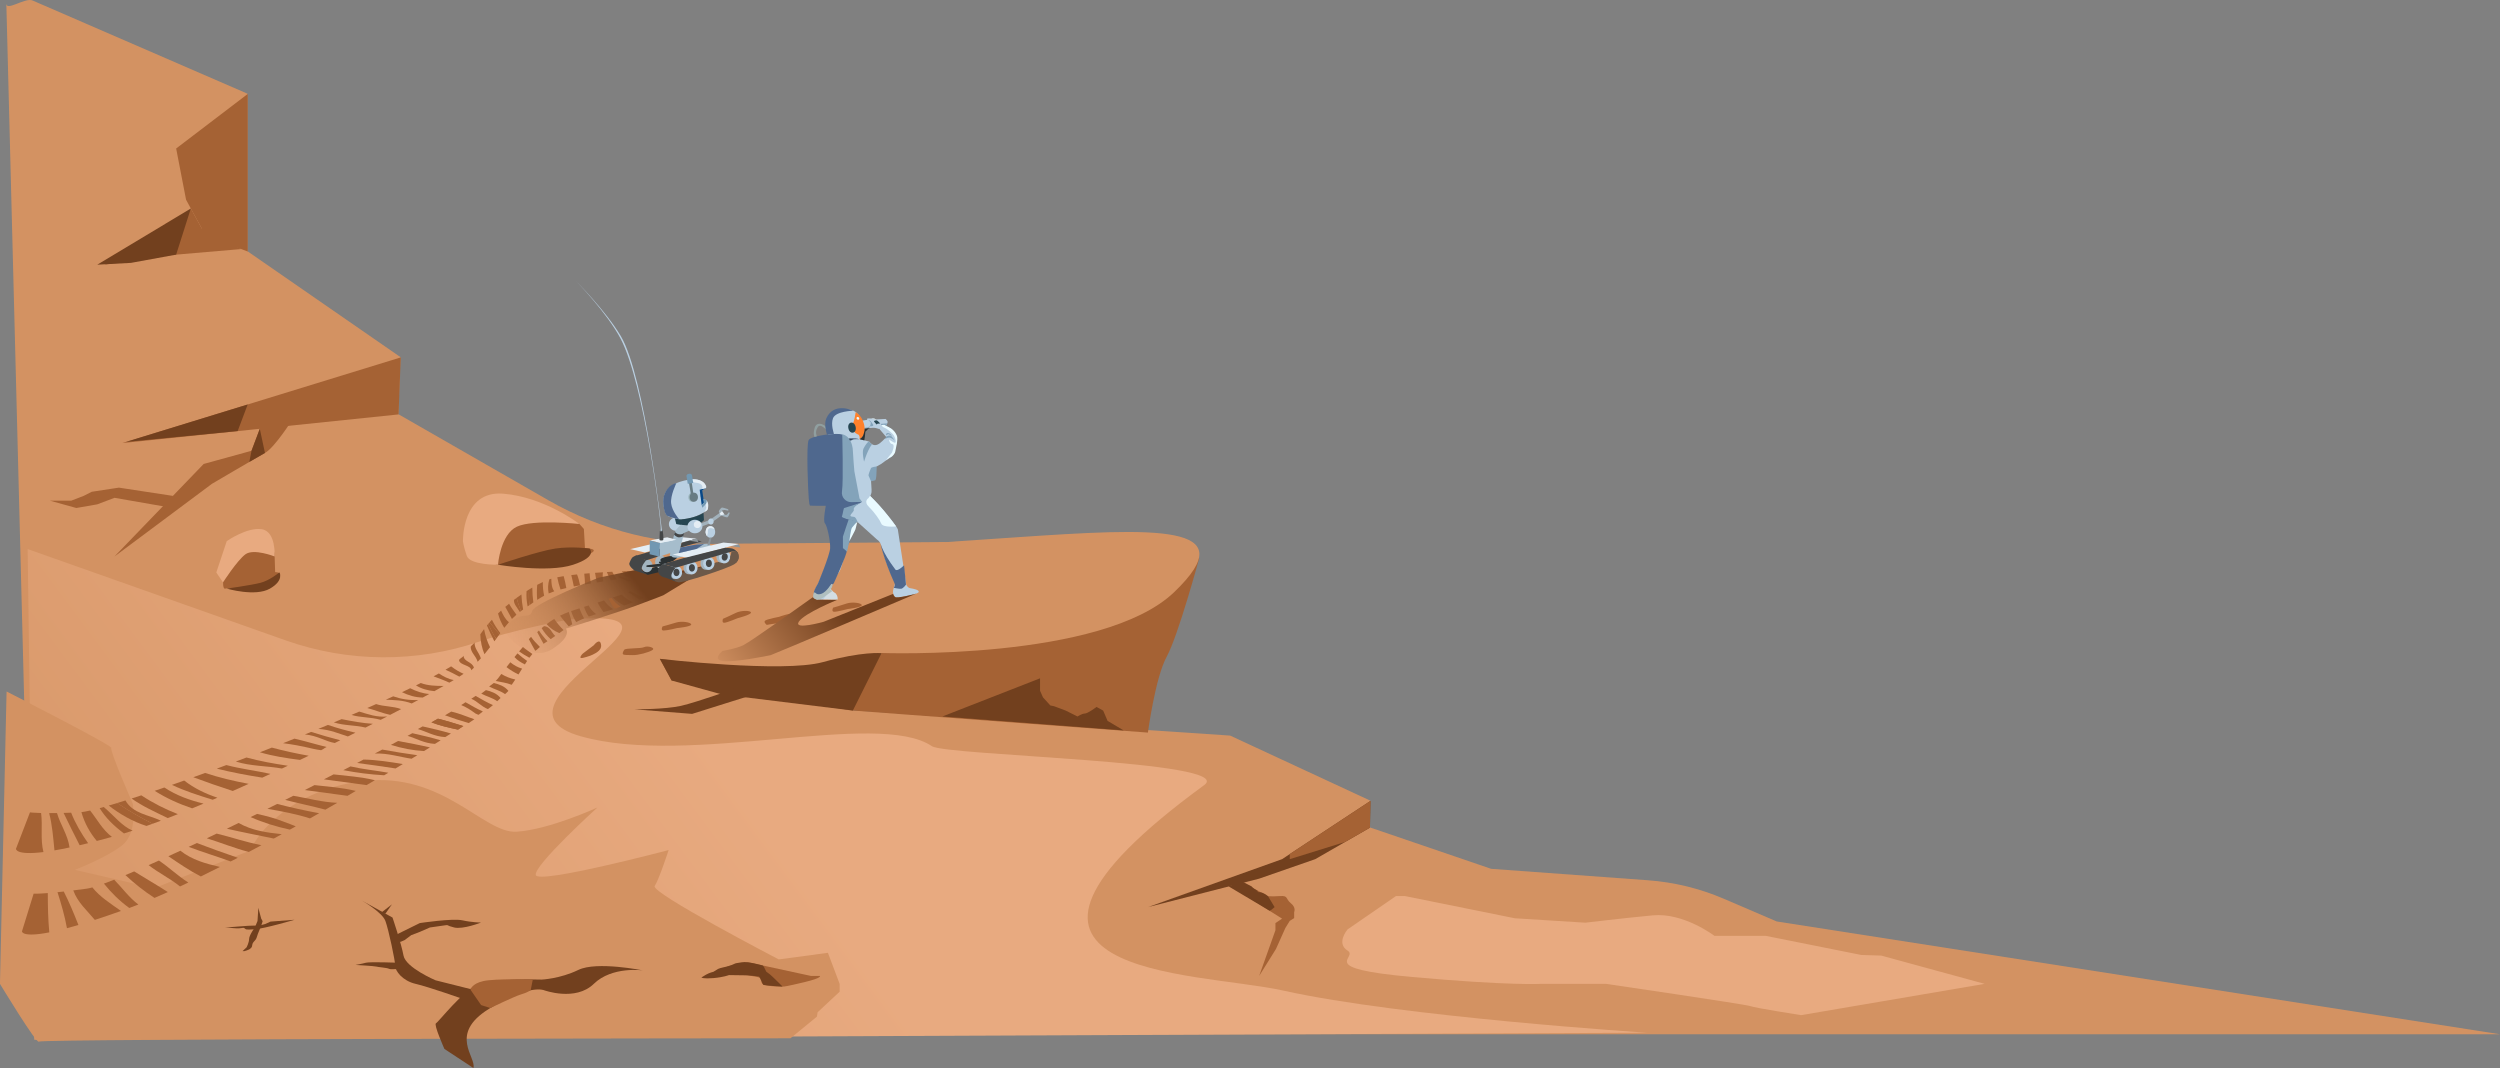 <?xml version="1.0" encoding="UTF-8"?><svg id="Calque_2" xmlns="http://www.w3.org/2000/svg" xmlns:xlink="http://www.w3.org/1999/xlink" viewBox="0 0 918.51 392.38"><rect x="0" y="0" width="918.51" height="392.38" fill="#808080" stroke="none"/><defs><style>.cls-1{fill:url(#Dégradé_sans_nom_297);}.cls-2{fill:#7298b2;}.cls-3{fill:#6c7a7f;}.cls-4{fill:#a6bdcc;}.cls-5{fill:#83a3ba;}.cls-6{fill:url(#Dégradé_sans_nom_286);}.cls-7{fill:url(#Dégradé_sans_nom_283);}.cls-8{fill:#9bb5bc;}.cls-9{fill:#72401e;}.cls-10{fill:#444647;}.cls-11{fill:#909fa0;}.cls-12{fill:#c5d3d8;}.cls-13{fill:#bad0e2;}.cls-14{fill:#2a2f30;}.cls-15{fill:#a2b2bc;}.cls-16{fill:url(#Dégradé_sans_nom_283-2);}.cls-17{fill:#a3b4bf;}.cls-18{fill:#e9faff;}.cls-19{fill:#254551;}.cls-20{fill:#ff812c;}.cls-21{fill:#687b82;}.cls-22{fill:#a56234;}.cls-23{fill:#8c959b;}.cls-24{fill:#084887;}.cls-25{fill:#d3dde2;}.cls-26{fill:#6d5949;}.cls-27{fill:#4f688e;}.cls-28{fill:#d39262;}.cls-29{fill:url(#Dégradé_sans_nom_9);}.cls-30{fill:#2b3133;}.cls-31{fill:#e4edf4;}.cls-32{fill:#b0bfbf;}.cls-33{fill:#e8aa80;}.cls-34{fill:url(#Dégradé_sans_nom_32);}</style><linearGradient id="Dégradé_sans_nom_32" x1="41.12" y1="488.51" x2="406.4" y2="217.22" gradientUnits="userSpaceOnUse"><stop offset="0" stop-color="#d39262"/><stop offset=".67" stop-color="#e8aa80"/></linearGradient><radialGradient id="Dégradé_sans_nom_283" cx="298.5" cy="201.71" fx="259.67" fy="182.63" r="43.26" gradientTransform="translate(-42.05 78.22) rotate(-14.12)" gradientUnits="userSpaceOnUse"><stop offset=".12" stop-color="#fff8b9" stop-opacity=".46"/><stop offset=".49" stop-color="#fffad4" stop-opacity=".15"/><stop offset=".68" stop-color="#fffce1" stop-opacity="0"/></radialGradient><linearGradient id="Dégradé_sans_nom_9" x1="252.35" y1="264.78" x2="318.34" y2="215.77" gradientUnits="userSpaceOnUse"><stop offset=".23" stop-color="#d39262"/><stop offset=".84" stop-color="#72401e"/></linearGradient><radialGradient id="Dégradé_sans_nom_283-2" cx="354.64" cy="187.56" fx="315.81" fy="168.48" r="43.26" gradientTransform="matrix(1,0,0,1,0,0)" xlink:href="#Dégradé_sans_nom_283"/><radialGradient id="Dégradé_sans_nom_286" cx="313.88" cy="161.46" fx="313.88" fy="161.46" r="3.64" gradientUnits="userSpaceOnUse"><stop offset="0" stop-color="#2e4058" stop-opacity=".8"/><stop offset=".13" stop-color="#2e4058" stop-opacity=".88"/><stop offset=".41" stop-color="#2e4058" stop-opacity=".97"/><stop offset=".9" stop-color="#2e4058"/></radialGradient><linearGradient id="Dégradé_sans_nom_297" x1="173.18" y1="256.49" x2="243.99" y2="203.9" gradientUnits="userSpaceOnUse"><stop offset=".23" stop-color="#d39262" stop-opacity="0"/><stop offset=".84" stop-color="#72401e"/></linearGradient></defs><g id="Calque_1-2"><g id="Left"><path class="cls-28" d="m12.03.21l78.88,34.21v57.88l56.23,38.91-.81,20.95,55.21,31.67c19.61,11.25,41.97,16.77,64.56,15.93l81.12-.61c18.95,4.89,4.51,24.01-3.13,42.03l-30.84,19.78,138.71,9.3,51.45,23.88-.18,9.83,44.63,15.24,57.57,4.2c9.64.7,19.1,3.01,27.98,6.83l19.35,8.31,265.75,41.44H12.03L2.33,1.32h0c0,2.96,7.04-2.41,9.71-1.11Z"/><polygon class="cls-22" points="147.24 131.31 44.9 162.78 92.79 157.82 146.43 152.26 147.24 131.31"/><polygon class="cls-22" points="91.01 34.52 64.72 54.56 68.36 73.38 75.64 86.73 91.01 92.4 91.01 34.52"/><polygon class="cls-22" points="64.72 83.9 38.43 97.25 59.33 94.01 88.61 91.51 74.1 83.9 70.11 76.6 64.72 83.9"/><polygon class="cls-9" points="35.73 97.25 70.11 76.6 64.72 93.55 48.13 96.58 35.73 97.25"/><path class="cls-22" d="m42.07,204.44l32.76-33.98,17.57-4.84,3.67-9.72,11.53-2.02s-6.61,10.52-10.25,12.54-19.48,11.33-19.48,11.33l-35.8,26.7Z"/><polygon class="cls-22" points="63.52 182.19 43.69 179.16 42.34 179.36 33.71 180.68 30.74 182.19 26.16 183.95 24.81 183.95 18.34 183.95 28.04 186.64 35.73 185.3 42.07 182.9 63.52 186.64 63.52 182.19"/><path class="cls-22" d="m182.56,198.59l9.71-8.49h15.68l4.95,2.43,1.62,1.82.4,7.08s7.28,0,0,2.83c-7.28,2.83-10.52,3.24-16.99,3.24s-12.13-.4-14.97,0-.4-8.9-.4-8.9Z"/><path class="cls-22" d="m345.49,232.41l95.14-27.43s-7.76,28.6-11.97,36.27c-4.21,7.67-6.91,27.91-6.91,27.91l-108.4-8.09-66.61-11.06-4.31-7.96,15.53,2.16c29.71,4.14,59.98.06,87.53-11.81Z"/><path class="cls-34" d="m10.18,201.74l94.75,33.53c23.04,8.15,48.16,8.3,71.29.41,10.82-3.69,30.37-7.87,34.31-8.18,55.01-4.31-37.08,31.69,2.83,43.01s109.08-9.84,129.03,3.64c5.22,3.53,112.27,5.36,100.04,14.29-97.08,70.92-3.19,68.34,29.07,75.51,43.69,9.71,133.54,15.47,133.54,15.47l-592.45,2.59-2.43-180.27Z"/><path class="cls-33" d="m170.09,198.8s-.4-18.63,14.76-17.42c15.17,1.21,28.04,11.14,28.04,11.14,0,0-16.92-1.84-22.99.99-6.07,2.83-6.94,13.97-6.94,13.97,0,0-10.25.19-11.46-3.25-1.21-3.44-1.42-5.44-1.42-5.44Z"/><polygon class="cls-9" points="87.32 158.38 91.01 148.6 46.27 162.36 87.32 158.38"/><polygon class="cls-9" points="91.6 169.72 92.4 165.62 95.45 157.54 97.35 166.42 91.6 169.72"/><path class="cls-9" d="m323.87,239.98l-10.53,21.09-48.13-5.93-18.47-5.12-4.31-7.96s45.17,5.26,59.87,1.21c14.7-4.04,21.58-3.29,21.58-3.29Z"/><path class="cls-9" d="m182.97,207.49s18.27,3.08,27.57.01c9.3-3.06,6.05-5.97,6.05-5.97,0,0-6.46-.88-12.52,0s-21.1,5.96-21.1,5.96Z"/><path class="cls-22" d="m82.5,207.36l5.58-8.49h9.01l2.84,2.43.93,1.82.23,7.08s4.18,0,0,2.83-6.04,3.24-9.76,3.24-6.97-.4-8.6,0-.23-8.9-.23-8.9Z"/><path class="cls-7" d="m266.33,192.6s51.33-22.03,52.06-21.59,14.3,14.55,6.42,31.33-17.17,20.43-17.17,20.43l-44.48-24.42-1.16-.75-.59-3.19,4.92-1.82Z"/><path class="cls-9" d="m83.32,216.26s10.49,3.08,15.84.01c5.34-3.06,3.48-5.97,3.48-5.97,0,0-3.51,2.96-6.99,3.84s-12.32,2.11-12.32,2.11Z"/><path class="cls-33" d="m79.48,210.31l3.83-11.5s7.3-5.12,12.75-4.39,4.83,10.03,4.83,10.03c0,0-7.66-3.03-10.7-.81s-8.26,10.34-8.26,10.34l-2.46-3.66Z"/><polygon class="cls-9" points="503.51 294.25 471.05 315.65 421.75 333.28 462.63 322.82 483.24 315.65 503.33 304.08 503.51 294.25"/><polygon class="cls-22" points="473.87 315.65 494.24 309.32 503.33 304.08 503.51 294.25 473.87 313.77 473.87 315.65"/><path class="cls-22" d="m452.05,325.53l18.99,11.99-2.44,1.62v2.63l-5.98,16.79,6.18-9.91,3.44-7.69,1.62-2.63,1.62-1.01v-2.22s.81-1.62-1.21-3.24c-2.02-1.62-.86-2.86-3.97-2.64s-5.33,0-5.33,0l-1.12-1s-2.32-1.42-2.93-1.62-3.03-1.07-3.03-1.07l-1.5-1.11-4.33,1.11Z"/><path class="cls-33" d="m556.58,337.38l-40.45-8.17h-3.24l-17.8,12.27s-4.31,5.07,0,7.76c4.31,2.7-12.4,6.47,23.73,9.71,36.13,3.24,47.46,2.52,47.46,2.52h23.73s51.78,7.58,53.12,8.19,18.61,3.31,18.61,3.31l67.42-11.5-37.96-10.38-7.34-.23-35.06-7.01h-18.88s-11.33-8.63-22.65-7.55-24.81,2.7-24.81,2.7l-25.89-1.62Z"/><path class="cls-28" d="m323.8,239.91s81.16,2.98,107.59-22.35c26.43-25.33-7.01-23.61-58.25-20.14s-42.77,3.15-76.06,3.65c-50.69.76-46.36,16.57-46.36,16.57l73.09,22.27Z"/><path class="cls-9" d="m346.25,263.23l35.87-14.02v4.58l1.08,2.43,2.7,2.97,1.35.27,4.31,1.62,4.31,2.16s1.62-1.08,2.7-1.08,4.31-2.43,4.31-2.43l2.43,1.35,1.62,3.78,5.93,3.51-66.61-5.12Z"/><path class="cls-9" d="m277.48,255l-23.19,7.28-21.3-1.67s11.33.06,17.26-1.29c5.93-1.35,22.11-7.15,22.11-7.15l5.12,2.83Z"/><path class="cls-28" d="m92.44,312.31c-.49-1.89,11.5-21.84,40.97-25.35s44.3,19.42,56.43,18.61,29.66-8.9,29.66-8.9c0,0-23.46,21.3-22.65,24.81.81,3.51,48.81-9.17,48.81-9.17,0,0-3.51,10.79-5.12,13.21-1.62,2.43,45.57,26.97,45.57,26.97l18.07-2.43,4.31,11.42v2.87l-8.09,7.55-.27,1.62-9.71,7.95s-275.33.14-276.14,1.22c-.81,1.08-14.29-21.21-14.29-21.21l2.43-107.42s39.25,19.96,38.5,20.76,7.88,20.49,7.88,20.49c0,0,1.89,10.79-4.04,15.37-5.93,4.58-17.26,8.9-17.26,8.9l29.12,6.74,35.81-14.02Z"/><path class="cls-13" d="m300.44,214.78s4.93-10.62,4.96-13.92c.02-3.29-1.07-10.83-1.17-11.89s.29-4.71.86-5.29c.57-.58-1.76-12.81-1.76-12.81,0,0-6.8-3.61-3.24-5.1,3.57-1.49,5.87-2.99,5.87-2.99,0,0-5.14-7.29-.44-10.05,5.02-2.96,8.54-3.17,10.46.73.98,2.61-.01,7.92-.01,7.92l3.38.87c2.88,3.67,5.39-1.59,6.84-1.82,1.44-.23-.9-3.75.4-3.28,1.3.48,2.16,2.65,2.16,2.65,0,0,1.18,2.25.61,3.24-.49.84-.38,3.97-1.96,4.9-1.58.94-3.57,2.46-3.57,2.46l-2.36,1.35s-1.47.9-1.55,2.43c-.08,1.53.45,5.75.26,6.79-.14.73-.43,1.24-.43,1.24,0,0,8.93,9.55,10.11,12.27.98,6.44,3.11,20.32,3.11,20.32,0,0,.45,1.15,1.47,1.31,1.01.16,3.34.59,3.09,1.39-.25.8-5.2,1.66-6.23,1.81-1.03.15-2,.85-2.84-.52-.85-1.37,0-2.82.45-4.68-5.88-11.75-4.15-14.2-6.67-15.86l-7.25-6.54c-.51-.44-1.55-.14-1.73.51-1.12,3.84-3.8,16.61-4.95,17.88-1.41,1.56-3.09,6.19-3.09,6.19,0,0-.03.48-.17,1.19-.14.71-.64,2.32-.64,2.32,0,0-4.43,1.5-5.22-.28-.8-1.78,1.26-4.73,1.26-4.73Z"/><path class="cls-22" d="m286.22,226.63s4.89-1.78,5.3-.98-2.47,2.93-4.63,3.16-5.18.78-5.18.78c0,0-1.5-1.13-.42-1.68s4.92-1.28,4.92-1.28Z"/><path class="cls-22" d="m311.46,223.76s5.16-.61,5.16-1.42-3.54-1.31-5.56-.61-4.96,1.52-4.96,1.52c0,0-.81,1.52.4,1.52s4.96-1.01,4.96-1.01Z"/><path class="cls-22" d="m271,227.13s5.03-1.29,4.92-2.09-3.68-.83-5.59.14-4.71,2.17-4.71,2.17c0,0-.6,1.61.6,1.45s4.77-1.67,4.77-1.67Z"/><path class="cls-22" d="m248.78,230.76s5.17-.51,5.18-1.31-3.51-1.38-5.55-.72-4.98,1.42-4.98,1.42c0,0-.84,1.5.37,1.52s4.97-.91,4.97-.91Z"/><path class="cls-9" d="m173.93,392.38c1.21-3.9-9.3-12.39,5.66-21.69s20.28-6.88,20.28-6.88c0,0,11.54,4.24,18.28-2.33,6.74-6.57,18.07-4.95,18.07-4.95,0,0-16.99-3.45-23.73-.18s-13.48,3.55-13.48,3.55c0,0-17.12-.48-22.92,1.58-5.8,2.06-14.97,14.06-15.91,14.47s3.1,9.43,3.1,9.43l10.65,7.01Z"/><path class="cls-27" d="m323.37,199.05s.38,3.32,5.59,10.2c.71.94,3.2-1.56,3.2-1.56l.71,7.11s-1.01,1.41-1.77,1.51-2.75-.35-2.75-.35c0,0,.66-.82.32-1.58-4.34-9.56-5.31-15.33-5.31-15.33Z"/><path class="cls-27" d="m303.51,185.19s-1.25,6.25-.44,7.06,2.07,6.57,1.92,9.2-4.48,12.95-4.48,12.95c0,0-1.34,2.17-1.49,3.2s.13,1.07,1.62,1.29,2.83-1.12,2.83-1.12c0,0,1.2-1.46,1.37-2.01s1.47-1.42,1.47-1.42c0,0,4.99-10.87,4.77-11.93s1.84-5.65,1.82-5.59,1.09-6.14,1.09-6.14c0,0-4.04.1-3.79-.91s.88-2.53.88-2.53c0,0,5.68-2.71,5.68-2.87s-6.74-.48-7.06-.02-1.26-.2-1.26-.2l-.66.35-1.82.33-2.44.35Z"/><path class="cls-27" d="m303.82,159.65s-5.66.62-6.68,1.96c-1.02,1.34-.2,19.94,0,21.55.2,1.61.14,2.62.68,2.62s12.72.48,13.81-.93c1.09-1.41-.29-14.11-.64-17.2s-.15-7.46-1.58-7.99c-.53-.2-1.43-.25-2.36-.24-1.58.02-3.23.24-3.23.24Z"/><path class="cls-5" d="m315.78,183.07l-1.88-9.91s-.55-6.4-.55-7.48-.37-3.22-1.46-4.58c-1.1-1.36-2.45-1.55-2.45-1.55,0,0,.47,17.25-.08,20.89,0,.04-.01.07-.02.11-.31,2.12,1.37,4,3.51,3.94l3.89-.1-.98-1.31Z"/><path class="cls-22" d="m214.38,239.93l3.78-2.86s2.35-3.12,2.7,0c.34,3.12-6.47,4.58-6.47,4.58,0,0-1.52.47-1.08-.44s1.08-1.29,1.08-1.29Z"/><path class="cls-22" d="m229.35,238.73c.61-.72,6.1-.36,7.3-.97s4.23.2,3.1,1.04-5.38,1.97-7.23,1.89-3.35.08-3.66-.37.49-1.59.49-1.59Z"/><path class="cls-25" d="m305.1,216.28s1.03,1.27,1.64,1.53,1.1,1.6,1.02,2.07l-.08.47-5.24-.1s1.94-2.46,2.01-2.93.65-1.04.65-1.04Z"/><path class="cls-29" d="m307.69,220.35s-12.2,4.92-14.22,8.09,9.15,0,9.15,0l25.53-10.25s-.08.29.59,1.09,7.91-1.19,7.91-1.19c0,0-52.48,22.35-53.49,22.61s-13.76,2.78-17.68,2.17,0-3.74,0-3.74c0,0,4.73-.71,7.56-2.05,2.83-1.35,25.74-17.76,25.74-17.76,0,0-.39.81,2.34.99s6.56.06,6.56.06Z"/><path class="cls-13" d="m316.72,154.56l1.75-.28,6.91-.36s.78.62.74,1.15-.67,1.48-.67,1.48l-8.12.91s-1.52.05-1.72-1.25c-.24-1.52,1.12-1.65,1.12-1.65Z"/><path class="cls-13" d="m320.59,157.07c.54-.04,2.55.58,2.55.58,0,0,.67-1.15.78-1.15s-.33-.76-.33-.76l-2.11-1.71s-1.03-.28-1.68-.28-1.27-.11-1.27.28,1.04.41,1.27.71c.38.51.99,1.21.99,1.37-.01.52-.55.56-1.11.46-.29-.05-.38.35-.24.6"/><path class="cls-13" d="m327.3,162.56l-4.04-4.77s-.64-1.39.59-1.58,3.12,1.29,3.12,1.29l.34,5.06Z"/><path class="cls-20" d="m314.54,151.53l-.17-.08s-.48,3.58-1.06,4.15l-.58.57s.79.35.86,1.69c.06,1.29,1.83,1.83,1.83,1.83,0,0,.61.72.38,1.42-.2.58.27.05.27.05,0,0,1.86-.94,1.6-3.96-.36-4.12-3.14-5.68-3.14-5.68Z"/><path class="cls-12" d="m321.74,154.49l-1.69-.75s1.03-.24,1.28,0,1.49,1.39,1.49,1.39l-1.08-.63Z"/><path class="cls-32" d="m299.58,217.78s.61,1.02,2.38.31,3.44-3.54,3.44-3.54c0,0,.58-.05.44.61s-.73,1.52-.73,1.52l.75.44s-2.73,1.94-3.42,2.45-2.26.82-2.26.82c0,0-1.35-.46-1.41-1.07s.24-1.7.24-1.7l.56.17Z"/><path class="cls-5" d="m325.52,161.1s.91-.51,1.67-.24,1.5,1.01,1.5,1.01c0,0-.88-1.61-1.55-1.82s-1.62.4-1.62.4c0,0,.12.24-.18.49-.78.63-.25.29-.25.29l.43-.13Z"/><path class="cls-5" d="m320.38,163.36s-.43.28-1.29,2c-.86,1.72-1.63,4.25-1.63,4.25,0,0-.84-3.54-.19-4.85.66-1.31,1.75-2.71,1.98-2.51s1.13,1.12,1.13,1.12Z"/><path class="cls-5" d="m325.57,160s.68-.66,1.11-.38.99.59.99.59c0,0-.35-.97-1.34-1.1s-.76.88-.76.88Z"/><path class="cls-11" d="m303.95,158.44s-2.43-3.31-3.56-1.42c-1.13,1.89-.24,3.26-.24,3.26l-.9.28s-.43-1.04-.23-1.98.27-2.99,2.2-2.89,3.17,2.24,3.17,2.24c0,0,.22.38,0,.64-.14.17-.44-.13-.44-.13Z"/><path class="cls-5" d="m320.03,176.83s1.46-.32,1.57-.39.39-.86.41-2.49c0-.36.11-2.57.11-2.57,0,0-1.93.18-2.13.64s-1.04,2.36-.87,2.77.91,2.05.91,2.05Z"/><path class="cls-9" d="m174.54,363.81l-14.5-3.64s-10.98-4.65-11.79-9.1c-.81-4.45-4.04-13.96-4.04-13.96l-11.33-6.27s7.48,4.25,8.7,7.48c1.21,3.24,3.64,14.82,3.64,16.61s2.63,5.42,7.48,6.54,18,5.77,18,5.77l3.84-3.44Z"/><path class="cls-9" d="m145.21,343.59l9.03-4.45s12-1.82,15.64-1.01,6.88.81,6.88.81c0,0-6.67,2.62-9.91,1.82s-1.82-1.01-3.24-.81-5.66.81-5.66.81l-3.71,1.62-3.17,1.21-2.43,1.82-1.42.61h-2.02v-2.43Z"/><path class="cls-9" d="m147.57,355.13l-1.11-1.42s-10.62-.4-12.03,0-3.84.81-3.84.81c0,0,7.08.4,7.69.61s3.84.4,4.65.81,3.19-.13,3.82.24,1.84,0,1.84,0l-1.01-1.05Z"/><polygon class="cls-9" points="141.61 335.68 144 332.26 139.58 335.68 141.61 335.68"/><path class="cls-9" d="m108.27,337.92l-8.9.68-1.89.87-2.29.61s-2.56-.13-6.88.27-5.66.4-5.66.4c0,0,.4,0,3.37.27s3.1-.4,3.78,0,0,.67,3.78.4,14.7-3.51,14.7-3.51Z"/><path class="cls-9" d="m93.64,340.71s-2.12,2.93-2.12,4.25-.91,3.08-.91,3.08l-1.52,1.42h.71s1.62-.46,2.02-.81.66-.56.76-.96.1-1.06.56-1.57.91-.96,1.11-1.52.51-1.52.51-1.52l.96-2.38s.76-1.97.76-2.17-.51-1.01-.51-1.01l-1.06-3.99-.3,4.85-.96,2.33Z"/><path class="cls-22" d="m274.79,353.54l23.11,5.01h3.32s1.08.67-5.66,2.29-7.52,1.62-7.52,1.62c0,0-6.15.19-7.81-.98-1.66-1.18,2.5-2.01-4.3-2.93-4.07-.55-4.37-1.18-7.34-.78s-8.63,1.18-8.63,1.18l7.55-4.02,7.28-1.4Z"/><path class="cls-9" d="m287.53,362.48s-3.93-3.95-4.63-4.47-1.37-1.02-1.37-1.02l-.86-1.77-.45-.5s-5.47-1.59-7.64-1.18-2.07.21-2.98.67-2.31.85-2.31.85c0,0-2.95.61-3.46.92s-1.72,1.06-1.72,1.06c0,0-1.42.31-2.73,1.06s-1.67,1.06-1.67,1.06c0,0,.61.51,4.35.2s5.76-1.11,5.76-1.11l7.03.1s3.84.35,4.04.46,1.28,2.68,1.48,2.98,7.15.69,7.15.69Z"/><path class="cls-9" d="m465.88,329.27l2.42,4.01-1.21,1-.66.32-15-8.92,4.54-2.02,3.9,2.02s.35.51,1.66,1.31-.2.71,1.31.81,3.04,1.46,3.04,1.46Z"/><path class="cls-22" d="m172.85,363.61l3.91,5.66,3.36,1.09s9.14-4.37,11.02-4.91c2.48-.71,3.83-1.63,3.83-1.63l.79-3.97s-13.82-.36-18.13.59-4.79,3.17-4.79,3.17Z"/><path class="cls-5" d="m311.85,190.71s-2.16,6.3-2.16,6.46v4.2l1.54,1.31s.62-3.36.97-4.2,2.6-6.32,2.4-6.98-.72-.17-.72-.17l-2.03-.62Z"/><path class="cls-5" d="m312.88,191.13s-3.8-.84-3.57-1.38.53-2.22.53-2.22l.24-.84,6.18-1.99s-2.87,1.41-2.57,2.49c.3,1.08-2.98,2.58.08,2.71.76.03,1.39,2.15,1.39,2.15l-2.29-.92Z"/><path class="cls-14" d="m319.15,157.38s-.01.03-.05.08c-.05.07-.14.17-.29.29-.25.2-.88.86-.88.86,0,0-.1,1.37-.15,1.6s-.24,1.59-.24,1.59l-1.67-.43h0l.08-.1s.91-.41,1.27-1.52c.47-1.44.48-1.87.48-2.1v-.23s1.45-.16,1.45-.16c0,0,.59-.13.56,0"/><path class="cls-16" d="m327.3,172.02s55.15-8.84,55.76-8.23,10.31,17.6-1.42,31.96-21.64,15.62-21.64,15.62l-37.18-34.53-.95-1.01.21-3.24,5.21-.56Z"/><path class="cls-27" d="m313.51,150.91s-6.4.12-7.45,2.72c-.92,2.29.34,5.78.34,5.78l-2.59.24s-1.2-3.76-.24-5.91c2.8-6.29,9.94-2.82,9.94-2.82Z"/><ellipse class="cls-19" cx="313.03" cy="157.13" rx="1.36" ry="1.88" transform="translate(-26.3 70.34) rotate(-12.31)"/><path class="cls-6" d="m311.88,161.1s2.42-.15,3.1.08.89.19.89.19c0,0-2.2-.11-2.64.19s-.92.3-.92.3l-.44-.66"/><ellipse class="cls-18" cx="315.21" cy="153.73" rx=".46" ry=".54" transform="translate(-21.78 250.85) rotate(-42.08)"/><path class="cls-19" d="m322.15,156s-1.12-1.06-1.03-1.25.65-.35.95-.33,1.34,1.18,1.34,1.18c0,0-.57.04-.86.04s-.4.36-.4.36Z"/><path class="cls-18" d="m327.67,166.37s1.33-3.03.22-3.17-1.28-1.74-1.28-1.74c0,0,1.5,1.06,2.08,1.2s.37-.86.37-.86c0,0-.19-1.46-1.11-2.39s-2.33-2.06-3.04-2.28-1.06-.93-1.06-.93c0,0,1.1-.38,1.35-.02.1.15.61.41,1.19.67,1.44.65,2.61,1.83,3.16,3.31,0,.01,0,.03.01.04.46,1.25-.48,4.82-.64,5.73s-1.21,1.84-1.63,1.99-1.75,1.14-1.75,1.14l2.12-2.71Z"/><path class="cls-18" d="m319.09,183s-1.97,1.16.2,3.29,4.11,5.01,4.47,6.04c.57,1.62,5.49,1.08,5.49,1.08,0,0-2.06-2.86-4.53-5.85s-5.08-5.37-5.08-5.37l-.56.81Z"/><path class="cls-18" d="m314.29,192.34s-.8.98-1.26,1.52-.99,5.02-.99,5.02c0,0,2.22-4.14,2.26-4.41s.69-2.76.69-2.76l-.69.64Z"/><path class="cls-5" d="m318.99,154.42s1.1.59.94,1.02-.08.95-.32,1.07-.64.56-.91.52-1.02.18-1.02.18l.02.22,1.69-.2s-.24-.1-.13-.27.37-.38.57-.36.62.05.77-.09.31-.23.26-.39-1.05-1.6-1.33-1.62-.53-.07-.53-.07Z"/><path class="cls-5" d="m325.86,155.55c-.13,0-2.27.19-2.27.19l.26.46s.77-.2.96-.17.48.25.52.27.22.13.22.13c0,0,.36-.66.43-.85s-.12-.04-.12-.04Z"/><path class="cls-13" d="m259.35,179.31s-.11-5.32-9.68-2.25c-7.85,2.51-6.01,9.22-5.1,11.55.22.57.68,1,1.25,1.19,1.89.62,6.36,2.66,13.89-2.24.31-.2.45-1.2.42-1.57-.06-.6-.19-1.51-.46-2.02-.24-.46-1.73-.63-2.06-1.13-.47-.73.23-1.8.17-2.59l1.57-.93Z"/><polygon class="cls-22" points="232.42 210.31 236.1 211.58 235.03 212.01 231.52 210.6 232.42 210.31"/><polygon class="cls-22" points="242.53 213.2 246.57 214.8 245.47 215.19 241.68 213.51 242.53 213.2"/><polygon class="cls-22" points="244.61 212.53 248.65 214.12 247.54 214.52 243.76 212.84 244.61 212.53"/><polygon class="cls-22" points="227.85 211.66 231.89 213.25 230.79 213.64 227 211.96 227.85 211.66"/><polygon class="cls-22" points="229.93 210.98 233.97 212.58 232.86 212.97 229.08 211.29 229.93 210.98"/><ellipse class="cls-8" cx="254.44" cy="182.71" rx="1.53" ry="1.69"/><ellipse class="cls-21" cx="254.9" cy="182.67" rx="1.53" ry="1.69"/><path class="cls-21" d="m253.67,180.61l-.76-4.57s.92.3.76,0c-.18-.34.29-.17.29-.17l.74,5.18s-.6.53-.91.51l-.12-.95Z"/><path class="cls-22" d="m15.1,298.71c-2.99-.08-4.09-.24-4.09-.24l-5.14,13.37s-.3,2.49,10.09,1.21c-1.21-4.78-.23-9.56-.86-14.34Z"/><path class="cls-22" d="m18.05,298.74c1.14,4.25,1.48,8.92,1.96,13.7,1.65-.28,3.49-.64,5.54-1.07-.62-4.6-3.4-8.44-4.61-12.65-1.06.02-2.03.02-2.9.02Z"/><path class="cls-22" d="m26.13,298.58c-.98.03-1.9.06-2.77.09,1.95,3.95,3.85,7.96,5.9,11.87,1-.23,2.03-.48,3.11-.75-2.48-3.52-4.73-7.35-6.23-11.21Z"/><path class="cls-22" d="m33.11,297.79c-1.29.29-2.36.5-3.2.6,1.18,4.12,3.15,7.58,5.65,10.58,1.75-.45,3.59-.95,5.55-1.49-3.51-2.69-5.47-6.52-8-9.69Z"/><path class="cls-22" d="m36.61,296.91c2.25,3.68,5.32,6.59,8.93,9.3,1.04-.32,2.11-.66,3.2-1.02-4.06-1.75-6.78-5.47-10.63-8.7-.52.15-1.02.29-1.5.42Z"/><path class="cls-22" d="m39.95,295.97c4.1,3.16,8.78,5.88,13.87,7.49.75-.26,1.51-.54,2.28-.82-4.49-2.26-8.85-4.76-13.04-7.61-1.08.33-2.12.64-3.1.93Z"/><path class="cls-22" d="m46.09,294.09c-1.05.33-2.07.65-3.04.95,4.19,2.84,8.55,5.35,13.04,7.61.99-.36,2-.74,3.02-1.12-4.55-2.22-10.22-2.53-13.02-7.43Z"/><path class="cls-22" d="m48.34,293.37c4.15,2.95,8.4,4.79,13.28,7.2,1.23-.47,2.46-.95,3.73-1.45-4.65-1.83-9.15-4.07-13.43-6.91-1.23.41-2.42.79-3.58,1.17Z"/><path class="cls-22" d="m56.83,290.55c4.34,2.76,9,4.83,13.77,6.44,1.39-.57,2.78-1.15,4.19-1.74-5.11-1.25-10.01-3-14.41-5.92-1.21.42-2.39.82-3.55,1.22Z"/><path class="cls-22" d="m63.16,288.36c4.69,2.25,9.81,3.86,14.98,5.47.58-.25,1.16-.5,1.74-.75-4.37-1.46-8.51-3.43-12.21-6.31-1.53.55-3.03,1.08-4.51,1.6Z"/><path class="cls-22" d="m71.02,285.56c4.82,1.79,9.64,3.48,14.5,5.05,1.94-.86,3.89-1.73,5.84-2.62-5.42-1.02-10.78-2.28-16.01-4.01-1.46.53-2.91,1.06-4.33,1.58Z"/><path class="cls-22" d="m79.65,282.4c5.57,1.4,11.14,2.43,16.72,3.31.99-.46,1.99-.92,2.98-1.38-5.44-1.21-10.67-1.8-16.19-3.24-1.18.44-2.35.88-3.51,1.31Z"/><path class="cls-22" d="m86.63,279.79c5.48,1.75,11.43,1.57,16.96,2.57.72-.34,1.45-.68,2.17-1.02-5.07-.76-10.14-1.65-15.21-3.03-1.31.5-2.62,1-3.92,1.49Z"/><path class="cls-22" d="m104,273.05c8,1.05,9.81,2.02,13.98,2.58,1.4-.68.65-.5,2.03-1.18-3.85-.93-8.05-2.21-11.83-3.07-1.39.56-2.78,1.12-4.17,1.67Z"/><path class="cls-22" d="m112,269.83c4.89.5,7.44,2.55,11,3.15,1.1-.54.93-.46,2.02-1-3.59-.93-7.16-1.95-10.72-3.08-1.08.44-1.21.5-2.29.94Z"/><path class="cls-22" d="m116.97,267.8c4.39.28,7.69,1.81,10.85,2.78,1.41-.71,1.39-.7,2.77-1.39-3.44-.8-6.83-1.72-10.11-2.85-1.16.49-2.33.97-3.51,1.46Z"/><path class="cls-22" d="m122.67,265.42c3.87,1.23,7.75.94,11.62,1.89.91-.46,1.81-.92,2.7-1.38-3.83-.24-7.65-.95-11.48-1.72-.94.4-1.89.8-2.85,1.2Z"/><path class="cls-22" d="m132,261.43c-.94.41-1.9.82-2.85,1.24,3.22,1,6.93.74,10.71,1.8.81-.42,1.61-.83,2.4-1.24-3.82.4-7.08-.85-10.26-1.79Z"/><path class="cls-22" d="m134.94,260.13c2.8.74,5.6,1.92,8.4,2.51,1.39-.72,2.73-1.43,4.04-2.12-3.07-1.13-6.13-.85-9.2-1.84-1.07.48-2.15.96-3.25,1.45Z"/><path class="cls-22" d="m233.51,209.72s-.38,0-1.05.03c1.26.85,2.66,1.33,4.13,1.64.89-.12,1.39-.19,1.39-.19l-4.47-1.48Z"/><path class="cls-22" d="m232.47,209.75c-.66.02-1.6.05-2.75.1,1.65.63,3.26,1.24,4.85,1.83.8-.11,1.48-.21,2.02-.28-1.47-.31-2.87-.8-4.13-1.64Z"/><path class="cls-22" d="m229.72,209.85c-.25,0-.51.02-.78.03,1.25.75,2.53,1.44,3.83,2.06.65-.09,1.26-.18,1.8-.26-1.59-.59-3.21-1.21-4.85-1.83Z"/><path class="cls-22" d="m226.62,212.85c-.66-.84-1.22-1.77-1.67-2.79-.64.03-1.31.07-1.99.11.39,1.01.87,2.02,1.42,3.02.76-.12,1.51-.23,2.23-.34Z"/><path class="cls-22" d="m212,211.04c-.72.08-1.42.16-2.11.25.36,1.4.65,2.8.94,4.19.49-.09.99-.19,1.53-.29.25-.05.51-.09.76-.13-.25-1.36-.59-2.71-1.12-4.02Z"/><path class="cls-22" d="m208.07,216.05c-.26-1.48-.56-2.95-.97-4.37-.84.13-1.63.27-2.36.42.29,1.53.7,3.01,1.19,4.47.67-.18,1.37-.35,2.15-.52Z"/><path class="cls-22" d="m202.55,212.62c-.25.07-.5.15-.72.22-.55,1.79-.58,3.52-.24,5.2.64-.28,1.32-.54,2.05-.79-.95-1.18-1.07-3.08-1.08-4.63Z"/><path class="cls-22" d="m199.92,218.87c-.35-1.65-.52-3.34-.48-5.04-.65.3-1.35.66-2.07,1.04-.15,1.85-.17,3.72,0,5.53.89-.58,1.72-1.08,2.55-1.53Z"/><path class="cls-22" d="m195.95,221.34c-.24-1.77-.36-3.6-.38-5.47-.38.22-.78.46-1.17.7-.15,1.98-.11,3.89.14,5.74.49-.34.97-.67,1.41-.98Z"/><path class="cls-22" d="m194.54,222.32c-.25-1.85-.29-3.77-.14-5.74-.31.19-.63.39-.94.59-.13,1.93.02,3.8.39,5.63.23-.16.48-.33.7-.49Z"/><path class="cls-22" d="m144.46,255.83c-.89.41-1.8.83-2.72,1.25,3.18.13,6.35.15,9.53,1.38.82-.44,1.61-.86,2.39-1.28-3.24.16-6.31-.34-9.21-1.35Z"/><path class="cls-22" d="m147.69,254.31c2.44,1.18,4.84,1.93,7.64,1.97.82-.45,1.62-.88,2.39-1.31-2.44-.16-4.86-1.01-7.02-2.11-.98.48-1.98.96-3.01,1.45Z"/><path class="cls-22" d="m159.29,248.49c2,.77,3.99,1.46,5.8,2.32.58-.34,1.12-.66,1.63-.96-2.1-.38-3.83-1.35-5.49-2.42-.63.35-1.27.7-1.94,1.06Z"/><path class="cls-22" d="m163.68,246.06c1.69.77,3.39,1.61,5.08,2.54.52-.33.97-.62,1.33-.88.08-.06.15-.11.23-.17-1.53-.65-3.05-1.56-4.58-2.73-.65.4-1.34.81-2.06,1.23Z"/><path class="cls-22" d="m170.32,240.92c-.38.7-1.38.92-1.69,1.64.32,1.93,4.39,1.76,4.52,3.7.33-.31.66-.62.97-.94-.62-2.28-3.73-2.11-3.8-4.4Z"/><path class="cls-22" d="m152.83,251.82c2.06,1.27,4.39,1.9,6.78,2.11,1.21-.67,2.34-1.31,3.39-1.91-2.72,0-5.81-.07-8.41-1.08-.58.29-1.16.58-1.75.88Z"/><path class="cls-22" d="m172.92,237.63c.06,2.29,1.94,3.24,2.56,5.52.41-.42.81-.85,1.2-1.27-.83-2.48-2.29-3.32-2.34-5.8-.35.57-1.11.97-1.42,1.55Z"/><path class="cls-22" d="m177.85,231.13c-.48.63-.94,1.27-1.38,1.91.08,2.69.6,5.15,1.52,7.32.72-.86,1.4-1.73,2.05-2.59-1.02-2.01-1.76-4.23-2.19-6.64Z"/><path class="cls-22" d="m182.29,234.71c-1.15-1.64-1.98-3.61-2.97-5.41-.14.17-.29.33-.43.5.82,1.89,1.71,3.89,2.74,5.83.23-.31.44-.61.67-.92Z"/><path class="cls-22" d="m183.49,233.05c-1.23-1.47-2.42-2.95-3.61-4.4-.19.22-.38.44-.56.66,1,1.8,1.82,3.76,2.97,5.41.4-.56.8-1.12,1.2-1.66Z"/><path class="cls-22" d="m183.81,232.61c-1.18-1.55-2.22-3.19-3.08-4.91-.29.31-.57.63-.85.94,1.18,1.45,2.38,2.93,3.61,4.4.11-.15.21-.29.32-.44Z"/><path class="cls-22" d="m186.98,228.6c-1.54-1.26-2.16-2.81-2.88-4.26-.38.35-.75.7-1.12,1.05.48,1.94,1.27,3.69,2.29,5.27.55-.71,1.13-1.4,1.72-2.06Z"/><path class="cls-22" d="m189.73,225.84c-.97-1.37-1.91-2.59-2.7-4.03-.47.38-.93.77-1.39,1.16.82,1.49,1.62,2.97,2.45,4.43.53-.54,1.07-1.06,1.64-1.56Z"/><path class="cls-22" d="m191.49,224.44c.25-.17.48-.33.71-.5-.35-1.85-.56-3.72-.63-5.53-.58.39-1.16.81-1.74,1.23.35,1.67.96,3.23,1.57,4.86.03-.02.06-.04.09-.07Z"/><path class="cls-22" d="m191.41,224.5c-.61-1.63-1.22-3.19-1.57-4.86-.33.24-.66.48-1,.74-.2,1.5,1.21,2.85,2.14,4.45.14-.11.28-.22.42-.32Z"/><path class="cls-22" d="m217.11,214.37c-.25-1.24-.42-2.5-.49-3.76-.66.05-1.31.11-1.96.17.17,1.33.22,2.66.26,3.96.73-.13,1.46-.25,2.19-.37Z"/><path class="cls-22" d="m221.66,213.62c-.24-1.07-.3-2.2-.14-3.36-.95.06-1.92.12-2.9.2.2,1.19.41,2.38.67,3.55.8-.13,1.59-.26,2.37-.38Z"/><path class="cls-22" d="m228.94,209.88c-.15,0-.33.01-.49.02.84.8,1.71,1.56,2.61,2.29.6-.09,1.17-.17,1.71-.25-1.3-.62-2.58-1.31-3.83-2.06Z"/><path class="cls-22" d="m95.49,276.39c4.82,1.44,9.8,2.17,14.73,2.81,1.07-.51,2.13-1.02,3.19-1.54-4.55-.81-9.07-1.78-13.53-2.99-1.47.58-2.93,1.15-4.39,1.72Z"/><path class="cls-22" d="m12.35,328.35l-4.28,13.84s-.08,2.35,10.04.37c-.45-4.81-.54-9.63-.55-14.44-3.82.3-5.21.23-5.21.23Z"/><path class="cls-22" d="m21.12,327.79c1.39,4.33,2.66,8.71,3.48,13.23,1.3-.35,2.7-.74,4.21-1.18-1.66-4.24-3.4-8.38-5.38-12.29-.82.09-1.59.17-2.31.24Z"/><path class="cls-22" d="m41.94,323.21c-1.36.54-2.62,1.02-3.76,1.43,2.66,3.31,5.71,6.34,9.32,8.96,1.08-.4,2.2-.82,3.34-1.27-3.44-2.57-5.92-6.1-8.9-9.13Z"/><path class="cls-22" d="m46.09,321.52c3.2,3.01,6.9,5.95,10.67,8.38,1.6-.68,3.23-1.39,4.9-2.15-3.99-2.61-8.26-5.02-12.36-7.59-1.11.48-2.18.92-3.21,1.35Z"/><path class="cls-22" d="m58.38,316.17c-1.29.58-2.54,1.14-3.77,1.68,3.59,2.85,7.8,4.81,11.53,7.84,1.01-.47,2.03-.95,3.06-1.45-3.72-2.3-7.02-5.54-10.82-8.08Z"/><path class="cls-22" d="m66.28,312.55c-1.5.7-2.97,1.37-4.42,2.03,3.89,2.64,7.81,5.33,11.93,7.44,2.3-1.13,4.64-2.29,7.01-3.5-5.22-1.21-10.3-2.6-14.53-5.97Z"/><path class="cls-22" d="m72.32,309.73c-1.01.48-2.01.95-3,1.41,5.01,1.92,10.36,3.5,15.42,5.37.87-.45,1.74-.9,2.62-1.36-5.06-1.75-10.09-3.52-15.03-5.42Z"/><path class="cls-22" d="m79.59,306.27c-1.21.58-2.41,1.16-3.61,1.72,5.14,1.59,10.29,3.7,15.43,5.02,1.55-.82,3.1-1.65,4.65-2.49-5.49-1.01-10.99-2.95-16.48-4.26Z"/><path class="cls-22" d="m94.44,299.04c-.79.39-1.58.77-2.37,1.16,4.65,2.07,9.49,3.54,14.43,4.61.72-.4,1.45-.79,2.17-1.2-1.5-.61-2.9-1.19-4.13-1.6-3.26-1.3-6.65-2.23-10.11-2.98Z"/><path class="cls-22" d="m87.67,302.36c-1.46.71-2.9,1.41-4.33,2.11,5.72,1.31,11.51,2.41,17.25,3.62.97-.53,1.95-1.08,2.93-1.61-5.49-.58-10.88-1.3-15.84-4.11Z"/><path class="cls-22" d="m98.24,297.16c5.35.93,10.66,1.91,15.65,3.53,1.13-.64,2.25-1.28,3.38-1.91-5.23-.96-10.37-2.1-15.44-3.41-1.2.6-2.4,1.2-3.59,1.79Z"/><path class="cls-22" d="m104.77,293.89c5.03,1.3,9.68,2.22,14.78,3.58,1.46-.84,2.93-1.67,4.37-2.51-5.58-.24-10.61-1.63-16.15-2.59-1,.51-2,1.01-3,1.51Z"/><path class="cls-22" d="m119.01,286.33c5.03.71,10.47,1.41,15.67,2.12,1.03-.6,2.04-1.2,3.05-1.8-5.23-1.27-10-1.54-15.18-2.14-1.17.61-2.35,1.22-3.54,1.82Z"/><path class="cls-22" d="m126.13,282.96c5.09.97,9.97,1.6,15.01,1.88.52-.31,1.03-.62,1.55-.93-4.64-.85-9.29-1.25-13.93-2.33-.88.46-1.74.92-2.63,1.38Z"/><path class="cls-22" d="m131.17,280.32c4.76.64,9.49,1.27,14.16,2.01.9-.54,1.79-1.08,2.67-1.61-4.81-.8-9.62-1.56-14.43-1.66-.79.42-1.59.84-2.4,1.27Z"/><path class="cls-22" d="m137.73,276.84c4.82-.17,9.2,1.3,13.48,1.92.71-.44,1.43-.87,2.12-1.3-4.36-.6-8.65-1.28-12.89-2.07-.89.48-1.8.97-2.71,1.45Z"/><path class="cls-22" d="m143.61,273.68c4.21,1.28,8.02,2.03,12.18,2.26.73-.45,1.46-.9,2.17-1.35-3.83-.88-7.76-1.62-11.72-2.34-.87.47-1.74.95-2.63,1.43Z"/><path class="cls-22" d="m149.71,270.35c3.35.97,6.02,2.74,10.09,2.96,1.42-.89.79-.49,2.1-1.31-3.25-.99-7.16-1.89-10.41-2.62-1.68.94,0,0-1.77.98Z"/><path class="cls-22" d="m163.49,262.8c2.85,1.07,5.76,2.01,8.71,2.86.75-.5,1.45-.97,2.09-1.41-2.84-.94-5.28-2.07-8.5-2.82-.75.45-1.52.91-2.31,1.38Z"/><path class="cls-22" d="m212.89,223.52c-.43.14-.87.27-1.31.41-.59.19-1.17.38-1.75.58.46,1.43,1.05,2.79,1.86,4.04.88-.46,1.83-.91,2.91-1.35-.69-1.2-1.25-2.43-1.7-3.68Z"/><path class="cls-22" d="m210.25,229.37c-.33-1.55-.78-3.06-1.29-4.54-1.07.4-2.13.85-3.21,1.38,1.03,1.36,2.14,2.68,3.23,3.96.42-.27.84-.54,1.27-.8Z"/><path class="cls-22" d="m199.88,230.05c-.29.24-.59.48-.88.73.89,1.5,1.98,2.86,3.31,4.04.6-.4,1.16-.79,1.7-1.17-1.41-1.16-1.74-3.42-4.12-3.61Z"/><path class="cls-22" d="m192.11,237.72c-.45.51-.92,1.06-1.39,1.61,1.21.87,2.48,1.65,3.78,2.33.36-.47.72-.94,1.1-1.39-1.18-.82-2.35-1.67-3.5-2.56Z"/><path class="cls-22" d="m191.83,245.66c-1.62-.47-3.06-1.28-4.35-2.34-.45.57-.92,1.17-1.39,1.78,1.34,1.04,2.82,1.94,4.41,2.7.45-.72.89-1.44,1.33-2.14Z"/><path class="cls-22" d="m173.17,256.73c2.37,1.03,3.72,2.89,6.09,3.8.17-.13.21-.16.35-.27.67-.53.92-.67,1.51-1.21-2.17-.92-4.24-2.16-6.37-3.37-.96.64-.48.34-1.6,1.05Z"/><path class="cls-22" d="m181.42,250.94c-.52.41-1.09.83-1.72,1.29,1.84.99,4.09,1.5,5.86,2.79.73-.74.61-.45,1.24-1.19-1.45-1.77-3.43-2.4-5.37-2.89Z"/><path class="cls-22" d="m189.32,249.66c-1.9-.42-3.62-1.11-5.14-2.04-.4.53-.8,1.06-1.21,1.63-.21.28-.51.6-.87.95,1.97.41,3.93.61,5.9,1.4.46-.65.9-1.3,1.32-1.94Z"/><path class="cls-22" d="m190.12,240.06c-.36.43-.74.89-1.11,1.35,1.09,1.23,2.44,2,3.83,2.7.28-.43.55-.87.83-1.28-1.24-.84-2.42-1.78-3.55-2.78Z"/><path class="cls-22" d="m197.37,232.24c.74,1.44,1.53,2.87,2.34,4.3.19-.13.38-.26.58-.39.3-.19.58-.38.86-.56-1.22-1.27-2.26-2.58-3.14-3.94-.21.19-.42.38-.63.58Z"/><path class="cls-22" d="m203.62,227.39c-.9.55-1.83,1.19-2.8,1.92,1.18,1.35,2.71,2.48,4.67,3.3.54-.39,1.06-.76,1.57-1.12-1.29-1.26-2.44-2.63-3.44-4.1Z"/><path class="cls-22" d="m219.03,225.64c-1.29-.97-2.18-2.04-2.77-3.2-.55.18-1.11.36-1.67.53.39,1.24.93,2.44,1.72,3.56.83-.3,1.72-.6,2.72-.9Z"/><path class="cls-22" d="m225.3,223.83c-1.43-.93-2.52-2.02-3.37-3.23-.77.25-1.56.51-2.37.78.62,1.21,1.33,2.37,2.15,3.5.08-.02.16-.04.24-.06.3-.08,1.29-.33,3.35-.98Z"/><path class="cls-22" d="m228.35,218.44c-1.01.35-2.09.71-3.2,1.09,1.24,1.2,2.69,2.2,4.18,2.95,1.11-.4,2.21-.8,3.29-1.22-1.57-.63-3-1.61-4.27-2.81Z"/><path class="cls-22" d="m236.62,219.65c-1.6-.67-3.27-1.45-4.85-2.4-.31.11-.64.22-.96.33,1.49.8,2.78,1.98,4.18,2.73.55-.22,1.1-.44,1.63-.66Z"/><path class="cls-22" d="m236.28,215.64c-.71.26-1.47.53-2.27.82,1.5.95,3.13,1.72,4.94,2.21.88-.38,1.73-.75,2.53-1.1-1.81-.41-3.54-1.07-5.19-1.92Z"/><path class="cls-22" d="m241.01,213.89c-.54.2-1.14.43-1.8.68,1.72.61,3.43,1.17,5.09,1.71.78-.36,1.48-.69,2.1-.98-1.82-.39-3.61-.86-5.39-1.41Z"/><path class="cls-22" d="m244.85,212.38s-.12.05-.32.13c1.48.32,2.87.82,4.09,1.71.36-.18.56-.28.56-.28l-4.32-1.57Z"/><path class="cls-22" d="m158.52,265.41c3.25,1.27,6.51,1.96,9.76,2.66,1.09-.7,1.06-.68,2.03-1.32-3.1-.97-6.31-1.95-9.41-2.71-1.15.67-1.16.67-2.38,1.36Z"/><path class="cls-22" d="m158.52,265.41c3.25,1.27,6.51,1.96,9.76,2.66,1.09-.7.84-.65,1.81-1.29-3.1-.97-6.09-1.97-9.2-2.73-1.15.67-1.16.67-2.38,1.36Z"/><path class="cls-22" d="m33.93,326.04c-.8.22-1.48.38-2.01.45-1.82.25-3.48.46-5,.65,1.68,4.57,5.1,7.4,7.92,10.83,2.88-.93,6.08-2.02,9.61-3.28-3.74-2.67-7.76-5.16-10.52-8.66Z"/><path class="cls-2" d="m253.17,174.06h.45c.44,0,.79.35.79.79v2.77h-2.04v-2.76c0-.44.36-.8.8-.8Z" transform="translate(-25.77 44.72) rotate(-9.6)"/><polygon class="cls-24" points="259.35 179.31 257.06 179.92 257.8 185.57 258.66 184.65 258 180.17 259.35 179.31"/><path class="cls-1" d="m219.9,212.24s-23.97,9.57-24.39,12.27c-.21,1.35-1.39,1.7-2.52,1.71-2.26.03-4.43,1.17-6.04,3.07-.85,1-1.44,2.06-1.19,2.9.7,2.33,9.45,11.14,17.05,6.32,7.6-4.82,5.09-7.54,5.09-7.54,0,0,17.83-5.52,25.69-8.41,7.85-2.9,10.09-3.84,10.09-3.84l20.04-12.18s-18.17,5.09-18.9,3.32c-.73-1.77-8.08-1.11-8.08-1.11l-16.85,3.5Z"/><path class="cls-2" d="m257.83,185.65l.17.9s1.4-1.23,1.57-1.68.09-.9.09-.9c0,0-.04-.2-.46-.41-.37-.18-.74-.22-.74-.22,0,0,.17,1.08.17,1.24s-.84,1-.84,1l.03.07Z"/><path class="cls-26" d="m247.51,211.49l20.02-6.12s2.35-3.56,3.17-2.71,1.33,2.98-.7,4.5c-2.02,1.52-19.31,7.18-20.83,6.78s-2.81-.8-3.07-2.65c-.28-1.97,1.41.2,1.41.2Z"/><ellipse class="cls-13" cx="248.5" cy="192.56" rx="2.75" ry="2.49"/><polygon class="cls-23" points="272.05 201.18 268.57 200.65 271.42 199.89 272.05 201.18"/><path class="cls-19" d="m247.94,190.4l.52,2.14s3.66.84,6.27.53c2.37-.28,3.91-1.97,3.91-1.97l-.17-2.7s-2.11,1.66-7.53,2.37c-1.59.21-3-.36-3-.36Z"/><polygon class="cls-31" points="250.26 197.34 231.55 201.74 236.91 202.99 253.02 198.66 255.87 197.9 250.26 197.34"/><path class="cls-4" d="m250.23,192.8s-1.24.9-2.05,2.21c-.81,1.31-2.43,10.92-2.43,10.92l15.33-4.55s.53-.88-.58-1.49-10.49,1.28-10.49,1.28l1.31-5.36,4.54-2.02s1.1-.73.9-1.34c0,0-1.68.65-3.2.66s-3.32-.32-3.32-.32Z"/><polygon class="cls-31" points="265.8 199.33 247.1 203.73 252.46 204.98 268.57 200.65 271.42 199.89 265.8 199.33"/><path class="cls-30" d="m242.06,210.23l-4.08.98s-2.26-1.1-2.24-1.34,5.51-1.71,5.51-1.71l.96.63-.15,1.45Z"/><ellipse class="cls-17" cx="237.67" cy="207.88" rx="2.07" ry="2.37"/><ellipse class="cls-13" cx="261" cy="195.44" rx="1.76" ry="2.14"/><polygon class="cls-23" points="260.76 197.57 259.86 200.41 260.76 200.2 261.42 197.57 260.76 197.57"/><polygon class="cls-10" points="232.89 204.37 246.77 200.41 246.28 202.99 237.41 205.88 233.22 204.31 232.89 204.37"/><polygon class="cls-10" points="257.85 198.91 254.73 198.25 250.43 199.43 250 201.17 257.85 198.91"/><path class="cls-10" d="m247.98,195.44s.52.8,1.71.87,1.68-.53,1.68-.53c-.2.75-.3,1.23-.3,1.23,0,0-1.29.65-2.1.34s-1.3-.91-1.3-.91l.31-.99Z"/><path class="cls-31" d="m260.07,195.71s-.19-1.47.63-1.64,1.85.39,1.85.39c0,0-.4-1.18-1.56-1.15-.43,0-1.31.22-1.57,1.17s-.21,1.17-.19,1.23.29,1.04.42,1.12l.14.07.28-1.19Z"/><path class="cls-15" d="m255.5,193.04l5.27-2.02,3.74-2.63s.39.17.76.68c.18.24-4.17,3.11-4.17,3.11l-5.45,2.09s-1.62-.29-1.1-.62.95-.62.95-.62Z"/><ellipse class="cls-17" cx="242.77" cy="206.49" rx="2.07" ry="2.37"/><path class="cls-30" d="m246.03,204.32s-.06,0-.15.03c-.59.1-2.67.51-3.11,1.03-.51.61.28.81.15.91s-.9-.16-.83.42c.02.23.66.35.68.36s-5.1.62-5.1.62c0,0-.55.38,0,.58s5.1-.11,5.1-.11c0,0,.8-.92,1.05-.99s3.38-.98,3.38-.98l1.66-1.29s-1.79.03-1.9-.33-.94-.24-.94-.24Z"/><ellipse class="cls-13" cx="255.31" cy="193.45" rx="2.75" ry="2.49"/><circle class="cls-31" cx="256.22" cy="192.72" r="1.31"/><path class="cls-31" d="m257.99,179.57s.86-2.02-2.68-2.28c-.68-.05-.63-.25-.63-.25l-.21-.94s3.09-.22,4.46,1.59c.9,1.19.43,1.61.43,1.61l-1.33.35-.03-.09Z"/><polygon class="cls-23" points="256.64 199.19 253.16 198.66 256.01 197.9 256.64 199.19"/><path class="cls-31" d="m258.87,188.07s.78-1.48.61-1.79-.2-1-.2-1c0,0,.35-.41.38-.78s0-.55,0-.55c0,0,.61.77.55,1.9s-.2,1.48-.64,1.77-.71.44-.71.44Z"/><path class="cls-17" d="m249.4,210.14c0,.91-.02,2.06-.68,2.46-.29.17-.98.06-1.32.06-1.15,0-1.93-1.11-1.93-2.42s.71-2.46,1.86-2.46c.27,0,1.53.15,1.77.26.76.35.3,1.11.3,2.1Z"/><ellipse class="cls-13" cx="248.54" cy="210.31" rx="2.07" ry="2.37"/><ellipse class="cls-10" cx="248.54" cy="210.31" rx="1.11" ry="1.37"/><path class="cls-17" d="m255.06,208.46c0,.91-.02,2.06-.68,2.46-.29.17-.98.06-1.32.06-1.15,0-1.93-1.11-1.93-2.42s.71-2.46,1.86-2.46c.27,0,1.53.15,1.77.26.76.35.3,1.11.3,2.1Z"/><ellipse class="cls-13" cx="254.21" cy="208.64" rx="2.07" ry="2.37"/><ellipse class="cls-10" cx="254.21" cy="208.64" rx="1.11" ry="1.37"/><path class="cls-17" d="m261.3,206.81c0,.91-.02,2.06-.68,2.46-.29.17-.98.06-1.32.06-1.15,0-1.93-1.11-1.93-2.42s.71-2.46,1.86-2.46c.27,0,1.53.15,1.77.26.76.35.3,1.11.3,2.1Z"/><ellipse class="cls-13" cx="260.44" cy="206.98" rx="2.07" ry="2.37"/><ellipse class="cls-10" cx="260.44" cy="206.98" rx="1.11" ry="1.37"/><path class="cls-17" d="m267.14,204.61c-.17.9-.41,2.02-1.14,2.28-.31.11-.97-.13-1.31-.19-1.12-.22-1.68-1.46-1.43-2.75.25-1.28,1.17-2.28,2.29-2.06.27.05,1.48.44,1.69.6.68.49.08,1.15-.1,2.12Z"/><ellipse class="cls-13" cx="266.27" cy="204.62" rx="2.37" ry="2.07" transform="translate(14.68 427.04) rotate(-79.02)"/><ellipse class="cls-10" cx="266.27" cy="204.62" rx="1.37" ry="1.11" transform="translate(14.68 427.04) rotate(-79.02)"/><path class="cls-10" d="m251.38,204.98l-7.77,2.25,4.68,1.33,20.77-5.97c.64-.18,1.34-.02,1.81.44.11.11.21.22.27.33,0,0-.79-1.76-2.66-1.94s-2.07-.17-2.07-.17l-14.63,3.66-.4.09Z"/><path class="cls-10" d="m248.87,213.88l-4.42-1.65s-2.45-.25-2.68-2.53c-.11-1.1,1.28-2.11,1.56-2.29l.28-.18,4.68,1.33s-2.41,2.55-1.38,3.78c1.03,1.23,1.96,1.55,1.96,1.55Z"/><path class="cls-26" d="m267.93,205.95l2.37.97s1.23-1.17,1.11-2.43-.29-1.63-.72-1.82-.97-.22-1.3-.16-.66.16-.66.16c0,0-.19,1.29-.3,1.43-.05.06-.1.18-.1.18,0,0-.05.71-.11,1.04s-.3.63-.3.63Z"/><polygon class="cls-4" points="242.49 199.47 248.45 198.32 248.45 202.43 242.29 204.52 242.49 199.47"/><path class="cls-31" d="m242.49,199.47c-.13-.06-3.68-.95-3.68-.95l6.33-1.1,3.4.89-6.05,1.16Z"/><polygon class="cls-2" points="238.73 198.58 238.68 203.62 242.29 204.52 242.49 199.47 238.73 198.58"/><path class="cls-10" d="m242.49,198.53s.76.18,1.12-.08-.13-3.59-.13-3.59c0,0-.43.38-.71.35s-.35-.16-.35-.16l-.14,3.24.21.24Z"/><ellipse class="cls-3" cx="242.94" cy="194.99" rx=".52" ry=".27"/><path class="cls-13" d="m242.73,194.98s-.05.06.16.07.3-.07.3-.07c0,0-6.29-56.57-15.06-71.43-5.52-9.35-16.65-20.44-16.65-20.44,0,0,11.49,11.69,16.57,21.39,8.63,16.47,14.86,67.2,14.73,69.67"/><path class="cls-15" d="m266.13,187.35s1.11.18,1.34.25.3-.51-.3-.63-1.74-.66-2.07-.43-1.07,1.05-.99,1.53.67.49.67.49l.72-.17s-.4-.87-.13-.87.76-.17.76-.17Z"/><path class="cls-15" d="m265.58,188.64s.78.61,1.21.56.91-.96.91-.96c0,0,.3-.02.38.17s-.48,1.5-.83,1.65-2.49-.73-2.49-.73l.82-.69Z"/><path class="cls-31" d="m264.38,188.74s.84-.93.92-.94.85,1.2.85,1.2l-1.47.33s-.01-.43-.11-.48-.19-.11-.19-.11Z"/><path class="cls-27" d="m249.53,190.77s-2.62-2.95-2.95-5.83c-.34-2.88,1.93-7.45,1.93-7.45,0,0-3.3.39-4.62,4.83-.64,2.16.15,6.62,1.29,7.21s4.35,1.24,4.35,1.24Z"/><path class="cls-27" d="m249.72,202.16c.08-.07.27-.98.27-.98,0,0,5.86-1.26,6.8-1.16s2.07-.3,2.07-.3l-2.88,1.93-6.62,1.56.35-1.04Z"/><path class="cls-10" d="m237.98,211.2l-4.92-1.63s-2.19-1.64-1.82-2.68.92-1.97,1.2-2.17c.75-.52,1.52-.67,1.52-.67l3.44,1.82s-2.41,2.55-1.38,3.78,1.96,1.55,1.96,1.55Z"/><ellipse class="cls-13" cx="261.2" cy="191.6" rx="1" ry="1.12"/><path class="cls-22" d="m228.02,222.9c-1.43-.93-2.52-2.02-3.37-3.23-.77.25-.21.07-1.02.34.62,1.21,1.17,2.39,1.98,3.52.08-.02.93.02,1.01,0,.3-.08-.66.03,1.4-.62Z"/><path class="cls-22" d="m194.31,234.82c.74,1.44,1.53,2.87,2.34,4.3.19-.13.38-.26.58-.39.3-.19.85-.87,1.13-1.05-1.22-1.27-2.36-2.35-3.24-3.71-.21.19-.59.65-.8.85Z"/><path class="cls-22" d="m112,290.27c5.03.71,10.47,1.41,15.67,2.12,1.03-.6,2.04-1.2,3.05-1.8-5.23-1.27-10-1.54-15.18-2.14-1.17.61-2.35,1.22-3.54,1.82Z"/><path class="cls-22" d="m153.49,267.85c3.35.97,6.02,2.74,10.09,2.96,1.42-.89.79-.49,2.1-1.31-3.25-.99-7.16-1.89-10.41-2.62-1.68.94,0,0-1.77.98Z"/><path class="cls-22" d="m169.44,259.04c2.37,1.03,3.4,1.78,5.24,3.1.93.39,1.07.55,1.21.44.67-.53.92-.67,1.51-1.21-2.17-.92-4.24-2.16-6.37-3.37-.96.64-.48.34-1.6,1.05Z"/><path class="cls-22" d="m178.53,253.55c-.52.41-1.09.83-1.72,1.29,1.84.99,4.09,1.5,5.86,2.79.73-.74.61-.45,1.24-1.19-1.45-1.77-3.43-2.4-5.37-2.89Z"/></g></g></svg>
